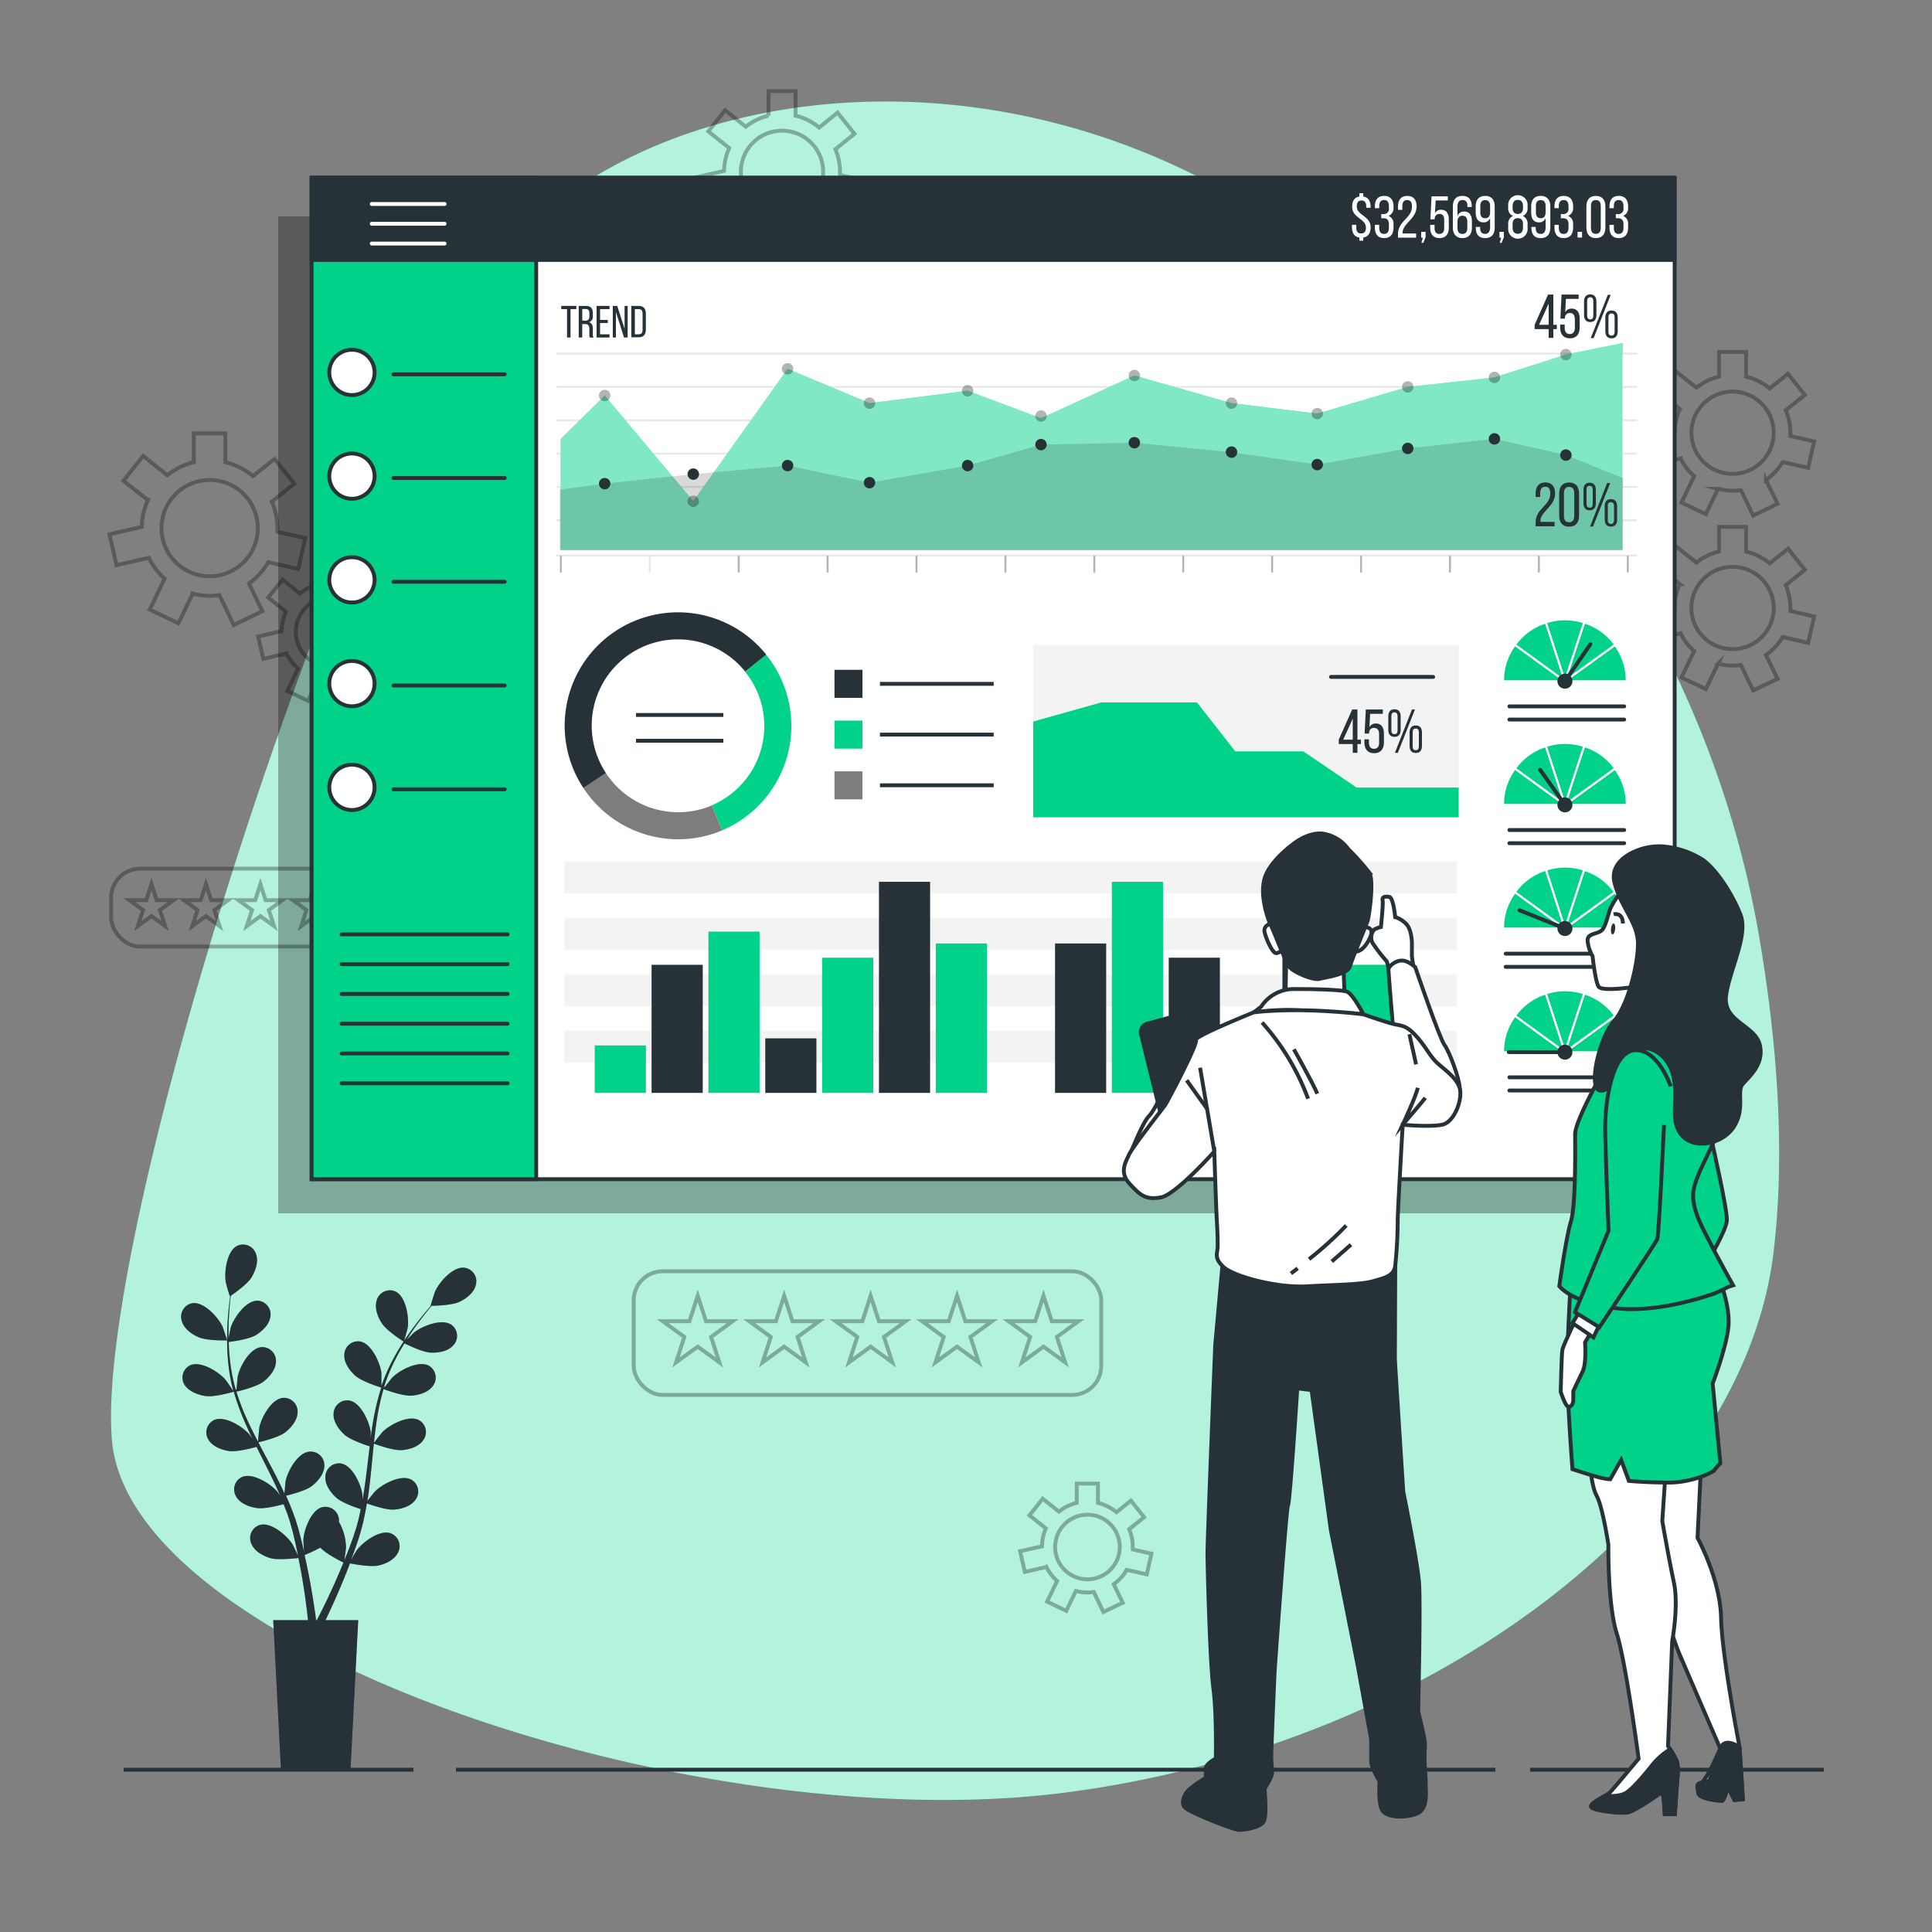 <svg viewBox="0 0 500 500" xmlns="http://www.w3.org/2000/svg"><rect x="0" y="0" width="500" height="500" fill="#808080" stroke="none"/><script xmlns="" id="webrtc-control-b"/><g id="freepik--background-simple--inject-17"><path style="fill:#00d289" d="M455.67,244.81A260.4,260.4,0,0,0,396.24,117c-18.22-21.12-41.91-44.1-70.4-62.25C254,9,165,22,128,68S24,319,29,373s151,103,246,91,176-73,184-140C462.14,297.74,459.74,269.47,455.67,244.81Z"/><path style="fill:#fff;opacity:0.7" d="M455.67,244.81A260.4,260.4,0,0,0,396.24,117c-18.22-21.12-41.91-44.1-70.4-62.25C254,9,165,22,128,68S24,319,29,373s151,103,246,91,176-73,184-140C462.14,297.74,459.74,269.47,455.67,244.81Z"/></g><g id="freepik--Floor--inject-17"><line style="fill:none;stroke:#263238;stroke-miterlimit:10" y2="458" x2="472" y1="458" x1="396"/><line style="fill:none;stroke:#263238;stroke-miterlimit:10" y2="458" x2="387" y1="458" x1="118"/><line style="fill:none;stroke:#263238;stroke-miterlimit:10" y2="458" x2="107" y1="458" x1="32"/></g><g id="freepik--Graphics--inject-17"><g style="opacity:0.3"><path style="fill:none;stroke:#000;stroke-miterlimit:10" d="M461.34,119.57l6.61,1.5,1.55-6.83-6.16-1.41c0-.26,0-.52,0-.79a15,15,0,0,0-1.2-5.88l4.95-3.94-4.37-5.48L458,100.53a14.82,14.82,0,0,0-6.11-3.06V91.09h-7v6.38a15,15,0,0,0-5.87,2.86l-5.33-4.25-4.37,5.48,5.41,4.31a15,15,0,0,0-1.33,5.92l-7.16,1.63,1.56,6.83,7.13-1.62a15,15,0,0,0,3.51,4.61l-3.29,6.82,6.32,3,3.16-6.56a15,15,0,0,0,3.76.5,15.21,15.21,0,0,0,2.15-.17l3.18,6.6,6.31-3.05-3-6.16A15,15,0,0,0,461.34,119.57ZM437.74,112a10.65,10.65,0,1,1,10.64,10.64A10.64,10.64,0,0,1,437.74,112Z"/><path style="fill:none;stroke:#000;stroke-miterlimit:10" d="M461.34,164.86l6.61,1.51,1.55-6.83-6.16-1.41c0-.27,0-.53,0-.8a14.91,14.91,0,0,0-1.2-5.87l4.95-4L462.76,142l-4.76,3.8a15,15,0,0,0-6.11-3.07v-6.37h-7v6.37a14.92,14.92,0,0,0-5.87,2.87l-5.33-4.26-4.37,5.48,5.41,4.32a15,15,0,0,0-1.33,5.91l-7.16,1.64,1.56,6.83,7.13-1.63a15,15,0,0,0,3.51,4.61l-3.29,6.83,6.32,3,3.16-6.56a15,15,0,0,0,3.76.49,15.21,15.21,0,0,0,2.15-.17l3.18,6.6,6.31-3-3-6.16A15,15,0,0,0,461.34,164.86Zm-23.6-7.53A10.65,10.65,0,1,1,448.38,168,10.64,10.64,0,0,1,437.74,157.33Z"/><path style="fill:none;stroke:#000;stroke-miterlimit:10" d="M291.59,406.27l5.19,1.18,1.22-5.36-4.84-1.1c0-.21,0-.42,0-.63a11.82,11.82,0,0,0-.93-4.61l3.88-3.09-3.43-4.3-3.74,3a11.68,11.68,0,0,0-4.79-2.41v-5h-5.5v5a11.71,11.71,0,0,0-4.6,2.25l-4.19-3.34-3.43,4.3,4.24,3.38a11.62,11.62,0,0,0-1,4.65L264,401.45l1.23,5.36,5.59-1.28a11.82,11.82,0,0,0,2.76,3.62L271,414.5l4.95,2.39,2.48-5.15a11.24,11.24,0,0,0,4.64.26l2.49,5.18,5-2.39L288.23,410A11.6,11.6,0,0,0,291.59,406.27Zm-18.52-5.91a8.36,8.36,0,1,1,8.36,8.36A8.35,8.35,0,0,1,273.07,400.36Z"/><path style="fill:none;stroke:#000;stroke-miterlimit:10" d="M215.34,52,222,53.54l1.55-6.83-6.16-1.41c0-.27,0-.53,0-.8a14.91,14.91,0,0,0-1.2-5.87l4.95-4-4.37-5.48L212,33a15,15,0,0,0-6.11-3.07V23.56h-7v6.37A14.92,14.92,0,0,0,193,32.8l-5.33-4.26L183.31,34l5.41,4.32a15,15,0,0,0-1.33,5.91l-7.16,1.64,1.56,6.83,7.13-1.63a15,15,0,0,0,3.51,4.61l-3.29,6.82,6.32,3L198.62,59a15,15,0,0,0,3.76.49,15.21,15.21,0,0,0,2.15-.17l3.18,6.6,6.31-3-3-6.16A15,15,0,0,0,215.34,52Zm-23.6-7.53a10.65,10.65,0,1,1,10.64,10.65A10.64,10.64,0,0,1,191.74,44.5Z"/><path style="fill:none;stroke:#000;stroke-miterlimit:10" d="M96.55,169.93l5.59,1.27,1.32-5.78-5.22-1.2c0-.22,0-.44,0-.67a12.65,12.65,0,0,0-1-5l4.19-3.35-3.7-4.64-4,3.22a12.75,12.75,0,0,0-5.18-2.6v-5.4H82.6v5.4a12.58,12.58,0,0,0-5,2.43L73.12,150l-3.7,4.64L74,158.33a12.66,12.66,0,0,0-1.12,5l-6.07,1.38,1.32,5.79,6-1.38a12.79,12.79,0,0,0,3,3.91l-2.78,5.77,5.35,2.58,2.67-5.56a12.46,12.46,0,0,0,3.19.42,13.68,13.68,0,0,0,1.82-.14l2.69,5.59,5.35-2.58-2.51-5.22A12.89,12.89,0,0,0,96.55,169.93Zm-20-6.38a9,9,0,1,1,9,9A9,9,0,0,1,76.56,163.55Z"/><path style="fill:none;stroke:#000;stroke-miterlimit:10" d="M69.43,145.49l7.74,1.77,1.82-8-7.22-1.65c0-.31,0-.61,0-.93a17.46,17.46,0,0,0-1.4-6.87l5.8-4.63-5.12-6.41-5.58,4.45a17.59,17.59,0,0,0-7.15-3.6v-7.46H50.16v7.46A17.55,17.55,0,0,0,43.3,123l-6.25-5-5.11,6.42,6.33,5a17.43,17.43,0,0,0-1.55,6.93l-8.39,1.91,1.83,8,8.35-1.9a17.49,17.49,0,0,0,4.1,5.39l-3.85,8,7.4,3.56,3.7-7.68a17.29,17.29,0,0,0,4.4.58,17.48,17.48,0,0,0,2.52-.2l3.72,7.73,7.39-3.56L64.42,151A17.47,17.47,0,0,0,69.43,145.49ZM41.8,136.68a12.46,12.46,0,1,1,12.46,12.46A12.46,12.46,0,0,1,41.8,136.68Z"/><polygon style="fill:none;stroke:#000;stroke-miterlimit:10" points="180.57 335.35 182.71 341.93 189.63 341.93 184.03 346 186.17 352.58 180.57 348.51 174.97 352.58 177.11 346 171.51 341.93 178.43 341.93 180.57 335.35"/><polygon style="fill:none;stroke:#000;stroke-miterlimit:10" points="202.94 335.35 205.08 341.93 212 341.93 206.41 346 208.54 352.58 202.94 348.51 197.35 352.58 199.49 346 193.89 341.93 200.81 341.93 202.94 335.35"/><polygon style="fill:none;stroke:#000;stroke-miterlimit:10" points="225.32 335.35 227.46 341.93 234.38 341.93 228.78 346 230.92 352.58 225.32 348.51 219.72 352.58 221.86 346 216.26 341.93 223.18 341.93 225.32 335.35"/><polygon style="fill:none;stroke:#000;stroke-miterlimit:10" points="247.69 335.35 249.83 341.93 256.75 341.93 251.15 346 253.29 352.58 247.69 348.51 242.09 352.58 244.23 346 238.63 341.93 245.55 341.93 247.69 335.35"/><polygon style="fill:none;stroke:#000;stroke-miterlimit:10" points="270.06 335.35 272.2 341.93 279.12 341.93 273.52 346 275.66 352.58 270.06 348.51 264.46 352.58 266.6 346 261 341.93 267.92 341.93 270.06 335.35"/><rect style="fill:none;stroke:#000;stroke-miterlimit:10" rx="7.5" height="32" width="121" y="329" x="164"/><polygon style="fill:none;stroke:#000;stroke-miterlimit:10" points="39.2 228.81 40.55 232.96 44.91 232.96 41.38 235.52 42.73 239.67 39.2 237.1 35.67 239.67 37.02 235.52 33.49 232.96 37.86 232.96 39.2 228.81"/><polygon style="fill:none;stroke:#000;stroke-miterlimit:10" points="53.3 228.81 54.65 232.96 59.01 232.96 55.48 235.52 56.83 239.67 53.3 237.1 49.77 239.67 51.12 235.52 47.59 232.96 51.95 232.96 53.3 228.81"/><polygon style="fill:none;stroke:#000;stroke-miterlimit:10" points="67.39 228.81 68.74 232.96 73.1 232.96 69.58 235.52 70.92 239.67 67.39 237.1 63.87 239.67 65.22 235.52 61.69 232.96 66.05 232.96 67.39 228.81"/><polygon style="fill:none;stroke:#000;stroke-miterlimit:10" points="81.49 228.81 82.84 232.96 87.2 232.96 83.67 235.52 85.02 239.67 81.49 237.1 77.96 239.67 79.31 235.52 75.78 232.96 80.14 232.96 81.49 228.81"/><polygon style="fill:none;stroke:#000;stroke-miterlimit:10" points="95.59 228.81 96.94 232.96 101.3 232.96 97.77 235.52 99.11 239.67 95.59 237.1 92.06 239.67 93.41 235.52 89.88 232.96 94.24 232.96 95.59 228.81"/><rect style="fill:none;stroke:#000;stroke-miterlimit:10" rx="7.5" height="20.16" width="76.24" y="224.81" x="28.76"/></g></g><g id="freepik--Plants--inject-17"><path style="fill:#263238" d="M104.53,347.24s1-3.49,1-3.72c.37-2.65-.48-8-3.17-9.28a3.54,3.54,0,0,0-4.82,2.13c-.72,2,.19,4.42,1.28,6.1C100.08,344.44,104.53,347.24,104.53,347.24Z"/><path style="fill:#263238" d="M51.4,346.08c2.14.94,7.4.82,7.4.82s-1.13-3.44-1.23-3.64c-1.15-2.41-4.79-6.4-7.76-6A3.54,3.54,0,0,0,47,341.7C47.46,343.76,49.57,345.28,51.4,346.08Z"/><path style="fill:#263238" d="M53.21,361.3c2.23.33,6.92-1,7.29-1.14A63,63,0,0,0,63.34,368c.65,1.5,1.34,3,2.06,4.46-.43-.63-.81-1.18-.88-1.26-1.75-2-6.31-4.89-9.07-3.72a3.55,3.55,0,0,0-1.57,5c1,1.85,3.46,2.76,5.43,3.05s6-.78,7.09-1.08c.28.56.55,1.13.83,1.69,1.36,2.7,2.73,5.39,4,8.08.44.94.85,1.89,1.25,2.83-.38-.55-.7-1-.76-1.08-1.75-2-6.32-4.9-9.07-3.73a3.53,3.53,0,0,0-1.57,5c1,1.85,3.45,2.77,5.43,3.05s5.63-.68,6.89-1c.39,1,.78,2,1.11,2.93.21.67.46,1.29.64,2s.37,1.34.55,2c.31,1.27.63,2.59.9,3.85.19.87.36,1.7.53,2.54-.43-.94-1.31-2.78-1.4-2.92-1.43-2.26-5.5-5.8-8.4-5.06A3.55,3.55,0,0,0,65,399.39c.73,2,3,3.25,4.91,3.84,2.1.64,6.75,0,7.33,0,.28,1.39.54,2.74.76,4,.79,4.45,1.27,8.18,1.57,10.79.05.46.1.88.14,1.27h-9l2,38.71h18l2-38.71H84.24l.19-.39c1.15-2.39,2.74-5.84,4.47-10.06.55-1.33,1.11-2.76,1.67-4.24.56.11,5.16,1,7.31.57,2-.44,4.31-1.55,5.18-3.47a3.55,3.55,0,0,0-2-4.9c-2.83-.95-7.16,2.27-8.75,4.42-.09.13-1,1.62-1.48,2.57.22-.61.45-1.19.67-1.82.45-1.23.87-2.47,1.32-3.81.2-.66.4-1.32.59-2s.36-1.38.54-2.08c.38-1.62.7-3.28,1-5,1.08.4,5,1.74,7,1.6s4.49-.87,5.64-2.64a3.55,3.55,0,0,0-1.19-5.14c-2.66-1.37-7.43,1.16-9.32,3.05-.12.11-1.33,1.62-2,2.46.16-1,.33-2,.45-3.05.37-3,.65-6,.94-9,.09-.92.19-1.84.29-2.75.38.14,4.94,1.84,7.18,1.68,2-.14,4.49-.87,5.64-2.64a3.54,3.54,0,0,0-1.19-5.14c-2.66-1.37-7.43,1.16-9.32,3-.14.15-1.88,2.32-2.29,2.89.21-2,.44-4,.75-6a61,61,0,0,1,1.73-7.9c.18.06,4.92,1.85,7.22,1.69,2-.14,4.49-.87,5.64-2.64a3.54,3.54,0,0,0-1.19-5.13c-2.66-1.38-7.43,1.15-9.32,3-.13.12-1.45,1.77-2.06,2.57l-.15-.08a46.59,46.59,0,0,1,3.13-7.5c.69-1.33,1.41-2.57,2.14-3.75.85.42,4.76,2.32,6.84,2.4s4.56-.37,5.9-2a3.54,3.54,0,0,0-.62-5.23c-2.5-1.66-7.51.33-9.6,2-.12.09-1.17,1.14-1.93,1.91.34-.53.68-1.08,1-1.58,1.25-1.89,2.51-3.54,3.64-5,.65-.82,1.25-1.55,1.83-2.22,1,0,5.28-.15,7.13-1s3.88-2.43,4.31-4.5a3.54,3.54,0,0,0-3-4.36c-3-.32-6.51,3.76-7.6,6.2-.09.21-1.18,3.68-1.13,3.68h.07c-.57.64-1.16,1.33-1.8,2.1-1.16,1.43-2.46,3.06-3.76,4.92a61.29,61.29,0,0,0-3.9,6.22,46.25,46.25,0,0,0-3.34,7.5l0,.1c0-.88,0-3.33,0-3.52-.35-2.65-2.57-7.57-5.51-8.11a3.55,3.55,0,0,0-4.09,3.33c-.17,2.11,1.36,4.21,2.85,5.54,1.68,1.5,6.34,2.95,6.71,3.07a63.48,63.48,0,0,0-2,8.13c-.29,1.6-.53,3.22-.74,4.85,0-.76,0-1.44,0-1.53-.35-2.65-2.57-7.57-5.51-8.11a3.54,3.54,0,0,0-4.09,3.33c-.17,2.1,1.36,4.21,2.85,5.54s5.46,2.67,6.51,3c-.08.63-.17,1.25-.24,1.88-.36,3-.7,6-1.13,8.93-.15,1-.34,2.05-.52,3.06,0-.67,0-1.24,0-1.33-.34-2.65-2.56-7.57-5.51-8.11a3.54,3.54,0,0,0-4.08,3.33c-.17,2.11,1.35,4.21,2.84,5.54s5.08,2.54,6.32,2.94c-.22,1-.43,2.07-.69,3.06-.19.67-.33,1.33-.56,2s-.43,1.31-.64,2c-.45,1.24-.9,2.52-1.37,3.71-.32.83-.64,1.62-1,2.42.16-1,.44-3.05.44-3.22a13.82,13.82,0,0,0-1.84-6.69,5.11,5.11,0,0,0,0-.78,3.54,3.54,0,0,0-4.33-3c-2.9.77-4.73,5.84-4.87,8.51,0,.16.1,1.88.18,3-.15-.63-.28-1.24-.44-1.89-.3-1.28-.64-2.54-1-3.91q-.3-1-.6-2c-.19-.66-.47-1.34-.7-2-.57-1.57-1.23-3.12-1.92-4.68,1.12-.26,5.08-1.27,6.67-2.5s3.26-3.2,3.25-5.31A3.55,3.55,0,0,0,80,375.69c-3,.33-5.56,5.07-6.1,7.68,0,.17-.21,2.09-.28,3.15-.43-.94-.85-1.87-1.31-2.79-1.33-2.68-2.76-5.35-4.17-8-.43-.82-.86-1.64-1.28-2.46.4-.09,5.13-1.19,6.91-2.55,1.59-1.22,3.27-3.21,3.25-5.32a3.54,3.54,0,0,0-3.82-3.63c-3,.33-5.56,5.07-6.1,7.68,0,.2-.29,3-.32,3.67-.94-1.8-1.86-3.61-2.69-5.43a61.93,61.93,0,0,1-2.92-7.54c.19,0,5.13-1.17,7-2.57,1.58-1.21,3.26-3.2,3.25-5.31a3.55,3.55,0,0,0-3.83-3.63c-3,.33-5.56,5.07-6.09,7.68,0,.17-.23,2.28-.3,3.29H61a45.39,45.39,0,0,1-1.52-8c-.17-1.48-.25-2.91-.29-4.31.94-.11,5.25-.69,7-1.76s3.59-2.83,3.81-4.93a3.55,3.55,0,0,0-3.4-4c-3,0-6.08,4.43-6.91,7,0,.14-.34,1.59-.55,2.66,0-.63,0-1.28,0-1.88,0-2.27.14-4.34.28-6.17.09-1.05.19-2,.3-2.87.86-.59,4.33-3,5.39-4.78s1.89-4.17,1.11-6.13a3.53,3.53,0,0,0-4.87-2c-2.66,1.37-3.36,6.72-2.92,9.36,0,.23,1,3.72,1.09,3.69l.05,0c-.12.85-.23,1.75-.34,2.75-.18,1.83-.37,3.91-.42,6.18a63.63,63.63,0,0,0,.17,7.34,46.46,46.46,0,0,0,1.36,8.1l0,.09c-.47-.74-1.86-2.76-2-2.91-1.75-2-6.31-4.9-9.07-3.73a3.55,3.55,0,0,0-1.57,5C48.8,360.1,51.24,361,53.21,361.3Zm29.68,39.22c1.53,1.66,5.45,3.6,6,3.85-.53,1.32-1.06,2.59-1.59,3.78-1.79,4.14-3.45,7.52-4.64,9.86L82,419.29h-.2c-.06-.46-.13-1-.2-1.52-.37-2.64-.94-6.39-1.83-10.86-.27-1.42-.6-2.92-.95-4.46A37.67,37.67,0,0,0,82.89,400.52Z"/><path style="fill:#263238;opacity:0.3" d="M51.4,346.08c2.14.94,7.4.82,7.4.82s-1.13-3.44-1.23-3.64c-1.15-2.41-4.79-6.4-7.76-6A3.54,3.54,0,0,0,47,341.7C47.46,343.76,49.57,345.28,51.4,346.08Z"/><path style="fill:#263238;opacity:0.3" d="M104.53,347.24s1-3.49,1-3.72c.37-2.65-.48-8-3.17-9.28a3.54,3.54,0,0,0-4.82,2.13c-.72,2,.19,4.42,1.28,6.1C100.08,344.44,104.53,347.24,104.53,347.24Z"/><path style="fill:#263238;opacity:0.3" d="M53.21,361.3c2.23.33,6.92-1,7.29-1.14A63,63,0,0,0,63.34,368c.65,1.5,1.34,3,2.06,4.46-.43-.63-.81-1.18-.88-1.26-1.75-2-6.31-4.89-9.07-3.72a3.55,3.55,0,0,0-1.57,5c1,1.85,3.46,2.76,5.43,3.05s6-.78,7.09-1.08c.28.56.55,1.13.83,1.69,1.36,2.7,2.73,5.39,4,8.08.44.94.85,1.89,1.25,2.83-.38-.55-.7-1-.76-1.08-1.75-2-6.32-4.9-9.07-3.73a3.53,3.53,0,0,0-1.57,5c1,1.85,3.45,2.77,5.43,3.05s5.63-.68,6.89-1c.39,1,.78,2,1.11,2.93.21.67.46,1.29.64,2s.37,1.34.55,2c.31,1.27.63,2.59.9,3.85.19.87.36,1.7.53,2.54-.43-.94-1.31-2.78-1.4-2.92-1.43-2.26-5.5-5.8-8.4-5.06A3.55,3.55,0,0,0,65,399.39c.73,2,3,3.25,4.91,3.84,2.1.64,6.75,0,7.33,0,.28,1.39.54,2.74.76,4,.79,4.45,1.27,8.18,1.57,10.79.05.46.1.88.14,1.27h-9l2,38.71h18l2-38.71H84.24l.19-.39c1.15-2.39,2.74-5.84,4.47-10.06.55-1.33,1.11-2.76,1.67-4.24.56.11,5.16,1,7.31.57,2-.44,4.31-1.55,5.18-3.47a3.55,3.55,0,0,0-2-4.9c-2.83-.95-7.16,2.27-8.75,4.42-.09.13-1,1.62-1.48,2.57.22-.61.45-1.19.67-1.82.45-1.23.87-2.47,1.32-3.81.2-.66.4-1.32.59-2s.36-1.38.54-2.08c.38-1.62.7-3.28,1-5,1.08.4,5,1.74,7,1.6s4.49-.87,5.64-2.64a3.55,3.55,0,0,0-1.19-5.14c-2.66-1.37-7.43,1.16-9.32,3.05-.12.11-1.33,1.62-2,2.46.16-1,.33-2,.45-3.05.37-3,.65-6,.94-9,.09-.92.19-1.84.29-2.75.38.14,4.94,1.84,7.18,1.68,2-.14,4.49-.87,5.64-2.64a3.54,3.54,0,0,0-1.19-5.14c-2.66-1.37-7.43,1.16-9.32,3-.14.15-1.88,2.32-2.29,2.89.21-2,.44-4,.75-6a61,61,0,0,1,1.73-7.9c.18.06,4.92,1.85,7.22,1.69,2-.14,4.49-.87,5.64-2.64a3.54,3.54,0,0,0-1.19-5.13c-2.66-1.38-7.43,1.15-9.32,3-.13.12-1.45,1.77-2.06,2.57l-.15-.08a46.59,46.59,0,0,1,3.13-7.5c.69-1.33,1.41-2.57,2.14-3.75.85.42,4.76,2.32,6.84,2.4s4.56-.37,5.9-2a3.54,3.54,0,0,0-.62-5.23c-2.5-1.66-7.51.33-9.6,2-.12.09-1.17,1.14-1.93,1.91.34-.53.68-1.08,1-1.58,1.25-1.89,2.51-3.54,3.64-5,.65-.82,1.25-1.55,1.83-2.22,1,0,5.28-.15,7.13-1s3.88-2.43,4.31-4.5a3.54,3.54,0,0,0-3-4.36c-3-.32-6.51,3.76-7.6,6.2-.09.21-1.18,3.68-1.13,3.68h.07c-.57.64-1.16,1.33-1.8,2.1-1.16,1.43-2.46,3.06-3.76,4.92a61.29,61.29,0,0,0-3.9,6.22,46.25,46.25,0,0,0-3.34,7.5l0,.1c0-.88,0-3.33,0-3.52-.35-2.65-2.57-7.57-5.51-8.11a3.55,3.55,0,0,0-4.09,3.33c-.17,2.11,1.36,4.21,2.85,5.54,1.68,1.5,6.34,2.95,6.71,3.07a63.48,63.48,0,0,0-2,8.13c-.29,1.6-.53,3.22-.74,4.85,0-.76,0-1.44,0-1.53-.35-2.65-2.57-7.57-5.51-8.11a3.54,3.54,0,0,0-4.09,3.33c-.17,2.1,1.36,4.21,2.85,5.54s5.46,2.67,6.51,3c-.08.63-.17,1.25-.24,1.88-.36,3-.7,6-1.13,8.93-.15,1-.34,2.05-.52,3.06,0-.67,0-1.24,0-1.33-.34-2.65-2.56-7.57-5.51-8.11a3.54,3.54,0,0,0-4.08,3.33c-.17,2.11,1.35,4.21,2.84,5.54s5.08,2.54,6.32,2.94c-.22,1-.43,2.07-.69,3.06-.19.67-.33,1.33-.56,2s-.43,1.31-.64,2c-.45,1.24-.9,2.52-1.37,3.71-.32.83-.64,1.62-1,2.42.16-1,.44-3.05.44-3.22a13.82,13.82,0,0,0-1.84-6.69,5.11,5.11,0,0,0,0-.78,3.54,3.54,0,0,0-4.33-3c-2.9.77-4.73,5.84-4.87,8.51,0,.16.1,1.88.18,3-.15-.63-.28-1.24-.44-1.89-.3-1.28-.64-2.54-1-3.91q-.3-1-.6-2c-.19-.66-.47-1.34-.7-2-.57-1.57-1.23-3.12-1.92-4.68,1.12-.26,5.08-1.27,6.67-2.5s3.26-3.2,3.25-5.31A3.55,3.55,0,0,0,80,375.69c-3,.33-5.56,5.07-6.1,7.68,0,.17-.21,2.09-.28,3.15-.43-.94-.85-1.87-1.31-2.79-1.33-2.68-2.76-5.35-4.17-8-.43-.82-.86-1.64-1.28-2.46.4-.09,5.13-1.19,6.91-2.55,1.59-1.22,3.27-3.21,3.25-5.32a3.54,3.54,0,0,0-3.82-3.63c-3,.33-5.56,5.07-6.1,7.68,0,.2-.29,3-.32,3.67-.94-1.8-1.86-3.61-2.69-5.43a61.93,61.93,0,0,1-2.92-7.54c.19,0,5.13-1.17,7-2.57,1.58-1.21,3.26-3.2,3.25-5.31a3.55,3.55,0,0,0-3.83-3.63c-3,.33-5.56,5.07-6.09,7.68,0,.17-.23,2.28-.3,3.29H61a45.39,45.39,0,0,1-1.52-8c-.17-1.48-.25-2.91-.29-4.31.94-.11,5.25-.69,7-1.76s3.59-2.83,3.81-4.93a3.55,3.55,0,0,0-3.4-4c-3,0-6.08,4.43-6.91,7,0,.14-.34,1.59-.55,2.66,0-.63,0-1.28,0-1.88,0-2.27.14-4.34.28-6.17.09-1.05.19-2,.3-2.87.86-.59,4.33-3,5.39-4.78s1.89-4.17,1.11-6.13a3.53,3.53,0,0,0-4.87-2c-2.66,1.37-3.36,6.72-2.92,9.36,0,.23,1,3.72,1.09,3.69l.05,0c-.12.85-.23,1.75-.34,2.75-.18,1.83-.37,3.91-.42,6.18a63.63,63.63,0,0,0,.17,7.34,46.46,46.46,0,0,0,1.36,8.1l0,.09c-.47-.74-1.86-2.76-2-2.91-1.75-2-6.31-4.9-9.07-3.73a3.55,3.55,0,0,0-1.57,5C48.8,360.1,51.24,361,53.21,361.3Zm29.68,39.22c1.53,1.66,5.45,3.6,6,3.85-.53,1.32-1.06,2.59-1.59,3.78-1.79,4.14-3.45,7.52-4.64,9.86L82,419.29h-.2c-.06-.46-.13-1-.2-1.52-.37-2.64-.94-6.39-1.83-10.86-.27-1.42-.6-2.92-.95-4.46A37.67,37.67,0,0,0,82.89,400.52Z"/></g><g id="freepik--Page--inject-17"><rect style="opacity:0.3" height="258" width="349" y="56" x="72"/><rect style="fill:#fff;stroke:#263238;stroke-miterlimit:10" height="259.17" width="352.75" y="46" x="80.65"/><rect style="fill:#00d289;stroke:#263238;stroke-miterlimit:10" height="259.17" width="58.12" y="46" x="80.65"/><rect style="fill:#263238;stroke:#263238;stroke-linecap:round;stroke-linejoin:round" height="21.28" width="352.75" y="46" x="80.65"/><path style="fill:#fff;stroke:#263238;stroke-linecap:round;stroke-linejoin:round" d="M96.94,96.38a5.86,5.86,0,1,0-5.86,5.86A5.86,5.86,0,0,0,96.94,96.38Z"/><line style="fill:none;stroke:#263238;stroke-linecap:round;stroke-linejoin:round" y2="96.87" x2="130.62" y1="96.87" x1="101.82"/><path style="fill:#fff;stroke:#263238;stroke-linecap:round;stroke-linejoin:round" d="M96.94,123.23a5.86,5.86,0,1,0-5.86,5.85A5.86,5.86,0,0,0,96.94,123.23Z"/><line style="fill:none;stroke:#263238;stroke-linecap:round;stroke-linejoin:round" y2="123.71" x2="130.62" y1="123.71" x1="101.82"/><path style="fill:#fff;stroke:#263238;stroke-linecap:round;stroke-linejoin:round" d="M96.94,150.07a5.86,5.86,0,1,0-5.86,5.86A5.86,5.86,0,0,0,96.94,150.07Z"/><line style="fill:none;stroke:#263238;stroke-linecap:round;stroke-linejoin:round" y2="150.56" x2="130.62" y1="150.56" x1="101.82"/><path style="fill:#fff;stroke:#263238;stroke-linecap:round;stroke-linejoin:round" d="M96.94,176.92a5.86,5.86,0,1,0-5.86,5.86A5.87,5.87,0,0,0,96.94,176.92Z"/><line style="fill:none;stroke:#263238;stroke-linecap:round;stroke-linejoin:round" y2="177.41" x2="130.62" y1="177.41" x1="101.82"/><path style="fill:#fff;stroke:#263238;stroke-linecap:round;stroke-linejoin:round" d="M96.94,203.77a5.86,5.86,0,1,0-5.86,5.86A5.86,5.86,0,0,0,96.94,203.77Z"/><line style="fill:none;stroke:#263238;stroke-linecap:round;stroke-linejoin:round" y2="204.26" x2="130.62" y1="204.26" x1="101.82"/><g style="opacity:0.05"><rect height="8.28" width="230.91" y="222.92" x="146.07"/><rect height="8.28" width="230.91" y="237.53" x="146.07"/><rect height="8.28" width="230.91" y="252.15" x="146.07"/><rect height="8.28" width="230.91" y="266.76" x="146.07"/></g><rect style="fill:#00d289" height="38.67" width="13.24" y="244.17" x="242.18"/><rect style="fill:#263238" height="54.63" width="13.24" y="228.21" x="227.47"/><rect style="fill:#00d289" height="34.99" width="13.24" y="247.85" x="212.76"/><rect style="fill:#263238" height="14.12" width="13.24" y="268.72" x="198.05"/><rect style="fill:#00d289" height="41.74" width="13.24" y="241.1" x="183.34"/><rect style="fill:#263238" height="33.15" width="13.24" y="249.69" x="168.63"/><rect style="fill:#00d289" height="12.28" width="13.24" y="270.56" x="153.92"/><rect style="fill:#263238" height="38.67" width="13.24" y="244.17" x="273.04"/><rect style="fill:#00d289" height="54.63" width="13.24" y="228.21" x="287.75"/><rect style="fill:#263238" height="34.99" width="13.24" y="247.85" x="302.47"/><rect style="fill:#00d289" height="14.12" width="13.24" y="268.72" x="317.18"/><rect style="fill:#263238" height="41.74" width="13.24" y="241.1" x="331.89"/><rect style="fill:#00d289" height="33.15" width="13.24" y="249.69" x="346.6"/><rect style="fill:#263238" height="12.28" width="13.24" y="270.56" x="361.31"/><line style="fill:none;stroke:#263238;stroke-linecap:round;stroke-linejoin:round" y2="241.81" x2="131.36" y1="241.81" x1="88.41"/><line style="fill:none;stroke:#263238;stroke-linecap:round;stroke-linejoin:round" y2="249.52" x2="131.36" y1="249.52" x1="88.41"/><line style="fill:none;stroke:#263238;stroke-linecap:round;stroke-linejoin:round" y2="257.23" x2="131.36" y1="257.23" x1="88.41"/><line style="fill:none;stroke:#263238;stroke-linecap:round;stroke-linejoin:round" y2="264.94" x2="131.36" y1="264.94" x1="88.41"/><line style="fill:none;stroke:#263238;stroke-linecap:round;stroke-linejoin:round" y2="272.64" x2="131.36" y1="272.64" x1="88.41"/><line style="fill:none;stroke:#263238;stroke-linecap:round;stroke-linejoin:round" y2="280.35" x2="131.36" y1="280.35" x1="88.41"/><line style="fill:none;stroke:#fff;stroke-linecap:round;stroke-linejoin:round" y2="52.79" x2="115.06" y1="52.79" x1="96.21"/><line style="fill:none;stroke:#fff;stroke-linecap:round;stroke-linejoin:round" y2="57.91" x2="115.06" y1="57.91" x1="96.21"/><line style="fill:none;stroke:#fff;stroke-linecap:round;stroke-linejoin:round" y2="63.03" x2="115.06" y1="63.03" x1="96.21"/><rect style="opacity:0.05" height="44.59" width="110.13" y="166.92" x="267.38"/><polygon style="fill:#00d289" points="377.5 203.81 377.5 211.52 267.38 211.52 267.38 186.74 284.99 181.79 309.77 181.79 319.69 194.45 337.3 194.45 351.07 203.81 377.5 203.81"/><line style="fill:none;stroke:#263238;stroke-linecap:round;stroke-linejoin:round" y2="175.18" x2="370.9" y1="175.18" x1="344.46"/><path style="fill:#263238" d="M351.3,192.56v2.26h-1.21v-2.26h-3.62v-1.14l3.47-7.81h1.36v7.81h.9v1.14Zm-3.68-1.14h2.47V186Z"/><path style="fill:#263238" d="M354.41,188.17a1.81,1.81,0,0,1,1.66-.93c1.45,0,2.09,1.06,2.09,2.66v2.2c0,1.71-.82,2.83-2.53,2.83s-2.52-1.12-2.52-2.83v-.76h1.17v.84c0,1,.42,1.61,1.31,1.61s1.32-.6,1.32-1.61V190c0-1-.42-1.62-1.32-1.62a1.21,1.21,0,0,0-1.26,1.2v.26h-1.17l.31-6.23h4.41v1.12h-3.29Z"/><path style="fill:#263238" d="M362.49,185.36v3.53c0,1.09-.51,1.81-1.6,1.81s-1.6-.72-1.6-1.81v-3.53c0-1.08.51-1.81,1.6-1.81S362.49,184.28,362.49,185.36Zm-2.4-.05V189c0,.61.23,1,.8,1s.8-.4.8-1v-3.65c0-.61-.24-1-.8-1S360.09,184.7,360.09,185.31Zm6.1-1.7-4.42,11.21H361l4.42-11.21Zm1.81,5.92v3.53c0,1.09-.49,1.81-1.6,1.81s-1.6-.72-1.6-1.81v-3.53c0-1.07.51-1.79,1.6-1.79S368,188.46,368,189.53Zm-2.4,0v3.63c0,.61.24,1,.8,1s.8-.42.8-1v-3.63c0-.61-.24-1-.8-1S365.6,188.88,365.6,189.49Z"/><path style="fill:#263238" d="M146.75,87.35V80h-1.5v-.83h3.91V80h-1.51v7.35Z"/><path style="fill:#263238" d="M151.6,79.17c1.29,0,1.83.66,1.83,1.87v.67a1.52,1.52,0,0,1-1,1.68c.75.22,1,.83,1,1.71v1.27a2.07,2.07,0,0,0,.16,1h-.92a2.06,2.06,0,0,1-.15-1V85.07c0-.92-.43-1.21-1.19-1.21h-.65v3.49h-.91V79.17ZM151.37,83c.73,0,1.16-.23,1.16-1.12v-.79c0-.73-.27-1.12-.95-1.12h-.89v3Z"/><path style="fill:#263238" d="M157.3,82.8v.81h-2v2.91h2.45v.83h-3.36V79.17h3.36V80H155.3v2.8Z"/><path style="fill:#263238" d="M159.4,87.35h-.81V79.17h1.15l1.9,5.92V79.17h.8v8.18h-.95l-2.09-6.61Z"/><path style="fill:#263238" d="M165.3,79.17c1.27,0,1.85.77,1.85,2v4.12c0,1.25-.58,2-1.85,2h-1.92V79.17Zm0,7.35c.66,0,1-.41,1-1.15V81.16c0-.75-.31-1.16-1-1.16h-1v6.52Z"/><g style="opacity:0.3"><line style="fill:none;stroke:#000;stroke-linecap:round;stroke-linejoin:round;stroke-width:0.5px" y2="144.02" x2="145.15" y1="147.97" x1="145.15"/><line style="fill:none;stroke:#000;stroke-linecap:round;stroke-linejoin:round;stroke-width:0.5px;opacity:0.3" y2="134.65" x2="423.49" y1="134.65" x1="144.17"/><line style="fill:none;stroke:#000;stroke-linecap:round;stroke-linejoin:round;stroke-width:0.5px;opacity:0.3" y2="143.77" x2="423.49" y1="143.77" x1="144.17"/><line style="fill:none;stroke:#000;stroke-linecap:round;stroke-linejoin:round;stroke-width:0.5px;opacity:0.3" y2="126.02" x2="423.49" y1="126.02" x1="144.17"/><line style="fill:none;stroke:#000;stroke-linecap:round;stroke-linejoin:round;stroke-width:0.5px;opacity:0.3" y2="117.4" x2="423.49" y1="117.4" x1="144.17"/><line style="fill:none;stroke:#000;stroke-linecap:round;stroke-linejoin:round;stroke-width:0.5px;opacity:0.3" y2="108.77" x2="423.49" y1="108.77" x1="144.17"/><line style="fill:none;stroke:#000;stroke-linecap:round;stroke-linejoin:round;stroke-width:0.5px;opacity:0.3" y2="100.14" x2="423.49" y1="100.14" x1="144.17"/><line style="fill:none;stroke:#000;stroke-linecap:round;stroke-linejoin:round;stroke-width:0.5px;opacity:0.3" y2="91.51" x2="423.49" y1="91.51" x1="144.17"/><line style="fill:none;stroke:#000;stroke-linecap:round;stroke-linejoin:round;stroke-width:0.5px;opacity:0.3" y2="144.02" x2="168.16" y1="147.97" x1="168.16"/><line style="fill:none;stroke:#000;stroke-linecap:round;stroke-linejoin:round;stroke-width:0.5px" y2="144.02" x2="191.17" y1="147.97" x1="191.17"/><line style="fill:none;stroke:#000;stroke-linecap:round;stroke-linejoin:round;stroke-width:0.5px" y2="144.02" x2="214.18" y1="147.97" x1="214.18"/><line style="fill:none;stroke:#000;stroke-linecap:round;stroke-linejoin:round;stroke-width:0.5px" y2="144.02" x2="237.19" y1="147.97" x1="237.19"/><line style="fill:none;stroke:#000;stroke-linecap:round;stroke-linejoin:round;stroke-width:0.5px" y2="144.02" x2="260.2" y1="147.97" x1="260.2"/><line style="fill:none;stroke:#000;stroke-linecap:round;stroke-linejoin:round;stroke-width:0.5px" y2="144.02" x2="283.21" y1="147.97" x1="283.21"/><line style="fill:none;stroke:#000;stroke-linecap:round;stroke-linejoin:round;stroke-width:0.5px" y2="144.02" x2="306.22" y1="147.97" x1="306.22"/><line style="fill:none;stroke:#000;stroke-linecap:round;stroke-linejoin:round;stroke-width:0.5px" y2="144.02" x2="329.23" y1="147.97" x1="329.23"/><line style="fill:none;stroke:#000;stroke-linecap:round;stroke-linejoin:round;stroke-width:0.5px" y2="144.02" x2="352.24" y1="147.97" x1="352.24"/><line style="fill:none;stroke:#000;stroke-linecap:round;stroke-linejoin:round;stroke-width:0.5px" y2="144.02" x2="375.25" y1="147.97" x1="375.25"/><line style="fill:none;stroke:#000;stroke-linecap:round;stroke-linejoin:round;stroke-width:0.5px" y2="144.02" x2="398.26" y1="147.97" x1="398.26"/><line style="fill:none;stroke:#000;stroke-linecap:round;stroke-linejoin:round;stroke-width:0.5px" y2="144.02" x2="421.27" y1="147.97" x1="421.27"/></g><polygon style="fill:#00d289" points="419.86 142.34 419.86 93.17 419.98 88.76 405.25 91.76 386.76 97.67 364.32 100.14 340.9 107.04 318.71 104.33 293.57 97.18 269.41 108.24 250.42 101.12 225.03 104.33 203.83 95.45 179.42 129.72 156.5 102.36 145.1 113.63 145.1 142.34 419.86 142.34"/><polygon style="fill:#fff;opacity:0.5" points="419.86 142.34 419.86 93.17 419.98 88.76 405.25 91.76 386.76 97.67 364.32 100.14 340.9 107.04 318.71 104.33 293.57 97.18 269.41 108.24 250.42 101.12 225.03 104.33 203.83 95.45 179.42 129.72 156.5 102.36 145.1 113.63 145.1 142.34 419.86 142.34"/><polygon style="opacity:0.15" points="420.05 142.34 420.05 125.81 420.11 123.78 405.25 117.77 386.76 113.58 364.32 116.05 340.9 120.24 318.71 117.03 293.57 114.57 269.41 115.06 250.42 120.49 225.03 124.92 203.83 120.49 179.42 122.7 156.5 125.17 145.4 126.65 144.88 126.65 144.88 142.34 420.05 142.34"/><circle style="fill:#263238" r="1.48" cy="125.17" cx="156.49"/><path style="fill:#263238" d="M180.9,122.7a1.48,1.48,0,1,0-1.48,1.48A1.47,1.47,0,0,0,180.9,122.7Z"/><circle style="fill:#263238" r="1.48" cy="120.49" cx="203.83"/><circle style="fill:#263238" r="1.48" cy="124.92" cx="225.03"/><circle style="fill:#263238" r="1.48" cy="120.49" cx="250.42"/><circle style="fill:#263238" r="1.48" cy="115.06" cx="269.41"/><circle style="fill:#263238" r="1.48" cy="114.57" cx="293.57"/><path style="fill:#263238" d="M320.19,117a1.48,1.48,0,1,0-1.48,1.48A1.47,1.47,0,0,0,320.19,117Z"/><circle style="fill:#263238" r="1.48" cy="120.24" cx="340.9"/><circle style="fill:#263238" r="1.48" cy="116.05" cx="364.32"/><circle style="fill:#263238" r="1.48" cy="113.58" cx="386.76"/><path style="fill:#263238" d="M406.73,117.77a1.48,1.48,0,1,0-1.48,1.48A1.47,1.47,0,0,0,406.73,117.77Z"/><g style="opacity:0.3"><circle r="1.48" cy="102.36" cx="156.49"/><circle r="1.48" cy="129.72" cx="179.42"/><path d="M205.31,95.45a1.48,1.48,0,1,0-1.48,1.48A1.48,1.48,0,0,0,205.31,95.45Z"/><circle r="1.48" cy="104.33" cx="225.03"/><path d="M251.9,101.12a1.48,1.48,0,1,0-1.48,1.48A1.47,1.47,0,0,0,251.9,101.12Z"/><circle r="1.48" cy="107.66" cx="269.41"/><circle r="1.48" cy="97.18" cx="293.57"/><circle r="1.48" cy="104.33" cx="318.71"/><circle r="1.48" cy="107.04" cx="340.9"/><circle r="1.48" cy="100.14" cx="364.32"/><circle r="1.48" cy="97.67" cx="386.76"/><circle r="1.48" cy="91.76" cx="405.25"/></g><path style="fill:#263238" d="M402,85.18v2.26h-1.21V85.18h-3.62V84.05l3.47-7.82H402v7.82h.9v1.13Zm-3.68-1.13h2.47V78.57Z"/><path style="fill:#263238" d="M405.07,80.8a1.79,1.79,0,0,1,1.66-.93c1.45,0,2.09,1,2.09,2.66v2.19c0,1.71-.82,2.83-2.53,2.83s-2.52-1.12-2.52-2.83V84h1.17v.83c0,1,.42,1.62,1.31,1.62s1.32-.61,1.32-1.62V82.62c0-1-.42-1.62-1.32-1.62A1.21,1.21,0,0,0,405,82.2v.26h-1.17l.3-6.23h4.42v1.12h-3.29Z"/><path style="fill:#263238" d="M413.15,78v3.54c0,1.09-.51,1.81-1.6,1.81s-1.6-.72-1.6-1.81V78c0-1.07.51-1.81,1.6-1.81S413.15,76.91,413.15,78Zm-2.4,0v3.65c0,.61.23,1,.8,1s.8-.4.8-1V77.93c0-.61-.24-1-.8-1S410.75,77.32,410.75,77.93Zm6.1-1.7-4.42,11.21h-.75l4.42-11.21Zm1.81,5.93v3.52c0,1.09-.49,1.81-1.6,1.81s-1.6-.72-1.6-1.81V82.16c0-1.08.51-1.8,1.6-1.8S418.66,81.08,418.66,82.16Zm-2.4,0v3.63c0,.61.24,1,.8,1s.8-.42.8-1V82.11c0-.61-.24-1-.8-1S416.26,81.5,416.26,82.11Z"/><path style="fill:#263238" d="M402.46,127.71c0,3.38-3.79,4.59-3.81,7.17v.18h3.68v1.14h-4.91v-1c0-3.61,3.79-4.32,3.79-7.47,0-1.16-.38-1.76-1.31-1.76s-1.31.65-1.31,1.65v1h-1.17v-.91c0-1.72.78-2.86,2.51-2.86S402.46,126,402.46,127.71Z"/><path style="fill:#263238" d="M403.52,127.69c0-1.71.84-2.82,2.56-2.82s2.58,1.11,2.58,2.82v5.78c0,1.72-.85,2.84-2.58,2.84s-2.56-1.12-2.56-2.84Zm1.23,5.86c0,1,.43,1.62,1.33,1.62s1.33-.61,1.33-1.62v-5.92c0-1-.42-1.63-1.33-1.63s-1.33.6-1.33,1.63Z"/><path style="fill:#263238" d="M413,126.73v3.54c0,1.09-.51,1.81-1.6,1.81s-1.6-.72-1.6-1.81v-3.54c0-1.07.51-1.81,1.6-1.81S413,125.66,413,126.73Zm-2.4,0v3.66c0,.6.22,1,.8,1s.8-.4.8-1v-3.66c0-.6-.24-1-.8-1S410.58,126.08,410.58,126.68Zm6.1-1.69-4.42,11.21h-.76L415.92,125Zm1.81,5.92v3.52c0,1.09-.5,1.81-1.6,1.81s-1.61-.72-1.61-1.81v-3.52c0-1.07.52-1.79,1.61-1.79S418.49,129.84,418.49,130.91Zm-2.41,0v3.64c0,.61.25,1,.81,1s.8-.41.8-1v-3.64c0-.6-.25-1-.8-1S416.08,130.26,416.08,130.86Z"/><rect style="fill:#263238" height="7.25" width="7.25" y="173.35" x="215.96"/><line style="fill:none;stroke:#263238;stroke-linejoin:round" y2="176.98" x2="257.17" y1="176.98" x1="227.73"/><rect style="fill:#00d289" height="7.25" width="7.25" y="186.49" x="215.96"/><line style="fill:none;stroke:#263238;stroke-linejoin:round" y2="190.11" x2="257.17" y1="190.11" x1="227.73"/><rect style="fill:#7d7d7d" height="7.25" width="7.25" y="199.62" x="215.96"/><line style="fill:none;stroke:#263238;stroke-linejoin:round" y2="203.24" x2="257.17" y1="203.24" x1="227.73"/><path style="fill:none;stroke:#00d289;stroke-linejoin:round;stroke-width:7px" d="M185.56,211.64a25.82,25.82,0,0,0,10-40"/><path style="fill:none;stroke:#7d7d7d;stroke-linejoin:round;stroke-width:7px" d="M153.9,202a25.83,25.83,0,0,0,31.66,9.67"/><path style="fill:none;stroke:#263238;stroke-linejoin:round;stroke-width:7px" d="M195.58,171.61A25.82,25.82,0,0,0,153.9,202"/><line style="fill:none;stroke:#263238;stroke-linejoin:round" y2="185.04" x2="187.2" y1="185.04" x1="164.6"/><line style="fill:none;stroke:#263238;stroke-linejoin:round" y2="191.71" x2="187.2" y1="191.71" x1="164.6"/><line style="fill:none;stroke:#263238;stroke-linecap:round;stroke-linejoin:round" y2="182.81" x2="420.34" y1="182.81" x1="390.63"/><line style="fill:none;stroke:#263238;stroke-linecap:round;stroke-linejoin:round" y2="186.22" x2="420.34" y1="186.22" x1="390.63"/><path style="fill:#00d289" d="M417.94,166.9A16,16,0,0,0,389,176.3h32A15.31,15.31,0,0,0,417.94,166.9Z"/><path style="fill:none;stroke:#fff;stroke-linecap:round;stroke-linejoin:round;stroke-width:0.5px" d="M405,176.3l12.93-9.4a15.31,15.31,0,0,1,3.05,9.4Z"/><path style="fill:none;stroke:#fff;stroke-linecap:round;stroke-linejoin:round;stroke-width:0.5px" d="M405,176.3,410,161.1a15.3,15.3,0,0,1,8,5.8Z"/><path style="fill:none;stroke:#fff;stroke-linecap:round;stroke-linejoin:round;stroke-width:0.5px" d="M405,176.3l-4.94-15.2a15.33,15.33,0,0,1,9.88,0Z"/><path style="fill:none;stroke:#fff;stroke-linecap:round;stroke-linejoin:round;stroke-width:0.5px" d="M405,176.3l-12.93-9.4a15.3,15.3,0,0,1,8-5.8Z"/><path style="fill:none;stroke:#fff;stroke-linecap:round;stroke-linejoin:round;stroke-width:0.5px" d="M405,176.3H389a15.32,15.32,0,0,1,3.06-9.4Z"/><path style="fill:#263238" d="M406.94,176.3a1.94,1.94,0,1,0-1.93,1.93A1.92,1.92,0,0,0,406.94,176.3Z"/><line style="fill:none;stroke:#263238;stroke-linecap:round;stroke-linejoin:round" y2="166.73" x2="411.58" y1="176.3" x1="405.01"/><line style="fill:none;stroke:#263238;stroke-linecap:round;stroke-linejoin:round" y2="214.81" x2="420.34" y1="214.81" x1="390.63"/><line style="fill:none;stroke:#263238;stroke-linecap:round;stroke-linejoin:round" y2="218.22" x2="420.34" y1="218.22" x1="390.63"/><path style="fill:#00d289" d="M417.94,198.91A16,16,0,0,0,389,208.3h32A15.26,15.26,0,0,0,417.94,198.91Z"/><path style="fill:none;stroke:#fff;stroke-linecap:round;stroke-linejoin:round;stroke-width:0.5px" d="M405,208.3l12.93-9.39A15.26,15.26,0,0,1,421,208.3Z"/><path style="fill:none;stroke:#fff;stroke-linecap:round;stroke-linejoin:round;stroke-width:0.5px" d="M405,208.3,410,193.1a15.26,15.26,0,0,1,8,5.81Z"/><path style="fill:none;stroke:#fff;stroke-linecap:round;stroke-linejoin:round;stroke-width:0.5px" d="M405,208.3l-4.94-15.2a15.33,15.33,0,0,1,9.88,0Z"/><path style="fill:none;stroke:#fff;stroke-linecap:round;stroke-linejoin:round;stroke-width:0.5px" d="M405,208.3l-12.93-9.39a15.26,15.26,0,0,1,8-5.81Z"/><path style="fill:none;stroke:#fff;stroke-linecap:round;stroke-linejoin:round;stroke-width:0.5px" d="M405,208.3H389a15.27,15.27,0,0,1,3.06-9.39Z"/><path style="fill:#263238" d="M406.94,208.3a1.94,1.94,0,1,0-1.93,1.94A1.92,1.92,0,0,0,406.94,208.3Z"/><line style="fill:none;stroke:#263238;stroke-linecap:round;stroke-linejoin:round" y2="199.21" x2="398.58" y1="208.3" x1="405.01"/><line style="fill:none;stroke:#263238;stroke-linecap:round;stroke-linejoin:round" y2="246.81" x2="389.67" y1="246.81" x1="419.39"/><line style="fill:none;stroke:#263238;stroke-linecap:round;stroke-linejoin:round" y2="250.22" x2="389.67" y1="250.22" x1="419.39"/><path style="fill:#00d289" d="M392.08,230.91A16,16,0,0,1,421,240.3H389A15.29,15.29,0,0,1,392.08,230.91Z"/><path style="fill:none;stroke:#fff;stroke-linecap:round;stroke-linejoin:round;stroke-width:0.5px" d="M405,240.3l-12.93-9.39A15.29,15.29,0,0,0,389,240.3Z"/><path style="fill:none;stroke:#fff;stroke-linecap:round;stroke-linejoin:round;stroke-width:0.5px" d="M405,240.3l-4.94-15.2a15.26,15.26,0,0,0-8,5.81Z"/><path style="fill:none;stroke:#fff;stroke-linecap:round;stroke-linejoin:round;stroke-width:0.5px" d="M405,240.3,410,225.1a15.33,15.33,0,0,0-9.88,0Z"/><path style="fill:none;stroke:#fff;stroke-linecap:round;stroke-linejoin:round;stroke-width:0.5px" d="M405,240.3l12.93-9.39a15.26,15.26,0,0,0-8-5.81Z"/><path style="fill:none;stroke:#fff;stroke-linecap:round;stroke-linejoin:round;stroke-width:0.5px" d="M405,240.3h16a15.28,15.28,0,0,0-3.05-9.39Z"/><path style="fill:#263238" d="M403.07,240.3a1.94,1.94,0,1,1,1.94,1.94A1.94,1.94,0,0,1,403.07,240.3Z"/><line style="fill:none;stroke:#263238;stroke-linecap:round;stroke-linejoin:round" y2="235.58" x2="393.25" y1="240.3" x1="405.01"/><line style="fill:none;stroke:#263238;stroke-linecap:round;stroke-linejoin:round" y2="278.81" x2="420.34" y1="278.81" x1="390.63"/><line style="fill:none;stroke:#263238;stroke-linecap:round;stroke-linejoin:round" y2="282.22" x2="420.34" y1="282.22" x1="390.63"/><path style="fill:#00d289" d="M417.94,262.91a16,16,0,0,0-28.92,9.4h32A15.31,15.31,0,0,0,417.94,262.91Z"/><path style="fill:none;stroke:#fff;stroke-linecap:round;stroke-linejoin:round;stroke-width:0.5px" d="M405,272.31l12.93-9.4a15.31,15.31,0,0,1,3.05,9.4Z"/><path style="fill:none;stroke:#fff;stroke-linecap:round;stroke-linejoin:round;stroke-width:0.5px" d="M405,272.31,410,257.1a15.32,15.32,0,0,1,8,5.81Z"/><path style="fill:none;stroke:#fff;stroke-linecap:round;stroke-linejoin:round;stroke-width:0.5px" d="M405,272.31l-4.94-15.21a15.33,15.33,0,0,1,9.88,0Z"/><path style="fill:none;stroke:#fff;stroke-linecap:round;stroke-linejoin:round;stroke-width:0.5px" d="M405,272.31l-12.93-9.4a15.32,15.32,0,0,1,8-5.81Z"/><path style="fill:none;stroke:#fff;stroke-linecap:round;stroke-linejoin:round;stroke-width:0.5px" d="M405,272.31H389a15.32,15.32,0,0,1,3.06-9.4Z"/><path style="fill:#263238" d="M406.94,272.31a1.94,1.94,0,1,0-1.93,1.93A1.93,1.93,0,0,0,406.94,272.31Z"/><line style="fill:none;stroke:#263238;stroke-linecap:round;stroke-linejoin:round" y2="272.28" x2="390.46" y1="272.31" x1="405.01"/><path style="fill:#fff" d="M352.81,50.86c1.3.18,1.9,1.19,1.9,2.63v.29h-1.12v-.37c0-.95-.38-1.53-1.24-1.53s-1.22.58-1.22,1.53c0,2.4,3.59,2.41,3.59,5.43,0,1.43-.61,2.46-1.91,2.64v.81h-1v-.81c-1.33-.18-1.92-1.19-1.92-2.64v-.66H351v.73c0,1,.4,1.51,1.26,1.51s1.25-.55,1.25-1.51c0-2.38-3.58-2.41-3.58-5.42,0-1.47.6-2.43,1.88-2.63V50h1Z"/><path style="fill:#fff" d="M360.64,53.39v.28a2.13,2.13,0,0,1-1.3,2.2,2.14,2.14,0,0,1,1.3,2.22v.82c0,1.64-.77,2.71-2.42,2.71s-2.4-1.07-2.4-2.71v-.73h1.12V59c0,1,.4,1.54,1.25,1.54s1.26-.56,1.26-1.65v-.82c0-1.06-.45-1.56-1.35-1.59h-.64V55.4h.7a1.29,1.29,0,0,0,1.29-1.47v-.49c0-1.1-.39-1.67-1.26-1.67s-1.25.6-1.25,1.56v.55h-1.12v-.49c0-1.63.77-2.69,2.4-2.69S360.64,51.76,360.64,53.39Z"/><path style="fill:#fff" d="M366.62,53.41c0,3.22-3.63,4.39-3.64,6.85v.16h3.51v1.09H361.8v-.92c0-3.45,3.62-4.12,3.62-7.13,0-1.11-.36-1.69-1.25-1.69s-1.25.63-1.25,1.58v.95H361.8v-.88c0-1.63.75-2.72,2.4-2.72S366.62,51.77,366.62,53.41Z"/><path style="fill:#fff" d="M368.24,61.51h-.44V60h1.14V61.4l-.59,1.45h-.49Z"/><path style="fill:#fff" d="M371.36,55.17a1.72,1.72,0,0,1,1.59-.89c1.37,0,2,1,2,2.54v2.09c0,1.64-.77,2.71-2.41,2.71s-2.4-1.07-2.4-2.71v-.72h1.12V59c0,1,.39,1.54,1.25,1.54s1.25-.58,1.25-1.54V56.91c0-1-.39-1.54-1.25-1.54a1.15,1.15,0,0,0-1.21,1.14v.25h-1.11l.29-5.95h4.21v1.07h-3.14Z"/><path style="fill:#fff" d="M380.88,53.38v.2h-1.11V53.3c0-1-.4-1.53-1.27-1.53s-1.3.58-1.3,1.73v2.4a1.73,1.73,0,0,1,1.73-1.15c1.37,0,2,1,2,2.54v1.62c0,1.64-.81,2.71-2.44,2.71S376,60.55,376,58.91V53.46c0-1.7.76-2.76,2.46-2.76S380.88,51.74,380.88,53.38Zm-3.68,4V59c0,1,.4,1.54,1.27,1.54s1.27-.58,1.27-1.54V57.38c0-1-.42-1.54-1.27-1.54S377.2,56.42,377.2,57.38Z"/><path style="fill:#fff" d="M386.83,53.39v5.46c0,1.7-.76,2.77-2.48,2.77s-2.41-1.06-2.41-2.69v-.2h1.12V59c0,1,.41,1.53,1.26,1.53s1.32-.58,1.32-1.71v-2.4a1.71,1.71,0,0,1-1.73,1.13c-1.37,0-2-1-2-2.52V53.39c0-1.63.8-2.69,2.45-2.69S386.83,51.76,386.83,53.39Zm-3.73-.06v1.61c0,1,.41,1.54,1.27,1.54s1.27-.58,1.27-1.54V53.33c0-1-.4-1.54-1.27-1.54S383.1,52.35,383.1,53.33Z"/><path style="fill:#fff" d="M388.5,61.51h-.44V60h1.14V61.4l-.59,1.45h-.49Z"/><path style="fill:#fff" d="M395.33,53.35v.33a2.12,2.12,0,0,1-1.22,2.21,2.17,2.17,0,0,1,1.22,2.26v.79a2.52,2.52,0,1,1-5,0v-.79a2.14,2.14,0,0,1,1.24-2.26,2.09,2.09,0,0,1-1.24-2.21v-.33a2.52,2.52,0,1,1,5,0Zm-3.87,0v.52c0,1,.51,1.5,1.35,1.5s1.34-.46,1.34-1.5v-.52c0-1.1-.5-1.61-1.34-1.61S391.46,52.28,391.46,53.38Zm0,4.63v.9c0,1.1.49,1.62,1.35,1.62s1.33-.52,1.34-1.62V58c0-1-.45-1.54-1.34-1.54S391.46,57,391.46,58Z"/><path style="fill:#fff" d="M401.22,53.39v5.46c0,1.7-.77,2.77-2.48,2.77s-2.41-1.06-2.41-2.69v-.2h1.11V59c0,1,.41,1.53,1.27,1.53S400,60,400,58.82v-2.4a1.73,1.73,0,0,1-1.73,1.13c-1.38,0-2-1-2-2.52V53.39c0-1.63.8-2.69,2.45-2.69S401.22,51.76,401.22,53.39Zm-3.73-.06v1.61c0,1,.41,1.54,1.27,1.54S400,55.9,400,54.94V53.33c0-1-.4-1.54-1.27-1.54S397.49,52.35,397.49,53.33Z"/><path style="fill:#fff" d="M407.12,53.39v.28a2.12,2.12,0,0,1-1.3,2.2,2.14,2.14,0,0,1,1.3,2.22v.82c0,1.64-.76,2.71-2.42,2.71s-2.4-1.07-2.4-2.71v-.73h1.12V59c0,1,.4,1.54,1.25,1.54s1.26-.56,1.26-1.65v-.82c0-1.06-.45-1.56-1.35-1.59h-.64V55.4h.7a1.29,1.29,0,0,0,1.29-1.47v-.49c0-1.1-.38-1.67-1.26-1.67s-1.25.6-1.25,1.56v.55H402.3v-.49c0-1.63.77-2.69,2.4-2.69S407.12,51.76,407.12,53.39Z"/><path style="fill:#fff" d="M409.43,60v1.48h-1.15V60Z"/><path style="fill:#fff" d="M410.56,53.39c0-1.63.81-2.69,2.45-2.69s2.46,1.06,2.46,2.69v5.52c0,1.64-.81,2.71-2.46,2.71s-2.45-1.07-2.45-2.71Zm1.18,5.6c0,1,.41,1.54,1.27,1.54s1.27-.58,1.27-1.54V53.33c0-1-.4-1.56-1.27-1.56s-1.27.58-1.27,1.56Z"/><path style="fill:#fff" d="M421.35,53.39v.28a2.13,2.13,0,0,1-1.29,2.2,2.13,2.13,0,0,1,1.29,2.22v.82c0,1.64-.76,2.71-2.41,2.71s-2.4-1.07-2.4-2.71v-.73h1.12V59c0,1,.39,1.54,1.25,1.54s1.25-.56,1.25-1.65v-.82c0-1.06-.44-1.56-1.34-1.59h-.64V55.4h.7a1.29,1.29,0,0,0,1.28-1.47v-.49c0-1.1-.38-1.67-1.25-1.67s-1.25.6-1.25,1.56v.55h-1.12v-.49c0-1.63.76-2.69,2.4-2.69S421.35,51.76,421.35,53.39Z"/></g><g id="freepik--character-2--inject-17"><path style="fill:#fff;stroke:#263238;stroke-miterlimit:10" d="M419.77,230.52a22.24,22.24,0,0,0-3,4.56c-.66,1.74-1.09,4.13-2,5.43s-3.91.87-3.91,2.83a9.7,9.7,0,0,0,1.3,4.13s.66,6.3,1.52,7.82,10,0,10,0,3.48-5.22,3.48-10.65S423.24,231,419.77,230.52Z"/><path style="fill:#263238" d="M418,240.47c-.09.77-.4,1.37-.7,1.34s-.47-.69-.38-1.47.4-1.37.69-1.34S418.11,239.69,418,240.47Z"/><path style="fill:none;stroke:#263238;stroke-miterlimit:10" d="M417.6,236.6S420,236,420,239"/><path style="fill:#fff;stroke:#263238;stroke-miterlimit:10" d="M440.19,380l-.87,18s5.87,10.65,6.09,20.64,4.78,33.46,4.78,33.46l.87,13.48-2.18.21-1.74-3.47s-.86,3.69-1.52,3.69-5.86-.43-6.08-2-.65-2.39.65-2.6,5-8.91,5-8.91-9.13-21.08-10.86-25.2a99.83,99.83,0,0,1-3.48-10.87s-1.3-7.17-2.83-14.55-2.82-20.86-2.82-20.86Z"/><path style="fill:#263238;stroke:#263238;stroke-miterlimit:10" d="M445.19,452.57c-1.09,3.26-2.83,8.26-2.83,8.26l-2.17.65c-1.3.21-.87,1.08-.65,2.6s5.43,2,6.08,2,1.52-3.69,1.52-3.69l1.74,3.47,2.18-.21-.87-13.48S446.28,449.31,445.19,452.57Z"/><path style="fill:#fff;stroke:#263238;stroke-miterlimit:10" d="M411.51,378.48s.22,5.87,1.74,8.69,3,12.6,3,12.6-.22,15.43,2.17,23,5.65,32.38,5.65,32.38-6.51,7.82-7.38,8.69-5.87,3-4.78,3.91,7.17,1.52,9.12,1.3,8.26-4.78,8.91-5.21.87,5.65.87,5.65h2.61l.65-9.13s.43-3.26-.22-4.78a26.71,26.71,0,0,0-2.17-3.69l1.08-27.16s1.74-9.13.44-15.21-3-15.86-3-15.86l.87-13,.65-8.47s-2.61-2-9.13-2a80.94,80.94,0,0,0-12.6,1.09Z"/><path style="fill:#263238;stroke:#263238;stroke-miterlimit:10" d="M434.11,460.39s.43-3.26-.22-4.78a21.24,21.24,0,0,0-1.65-2.91,18.56,18.56,0,0,0-4.22,3.56c-1.73,2.18-5.43,6.74-7.38,7.82-1.43.8-4,.78-5.3.71-1.72,1-4.19,2.35-3.39,3,1.08.87,7.17,1.52,9.12,1.3s8.26-4.78,8.91-5.21.87,5.65.87,5.65h2.61Z"/><path style="fill:#00d289;stroke:#263238;stroke-miterlimit:10" d="M406.51,331.77s-1.08,16.94-.86,25.63,1.3,22.82,1.3,22.82,3.91,1.3,6.3,1.95a15,15,0,0,0,3.48.66l2.82-5,2,5.43s4.56.43,10.43.43,11.29-2.6,11.73-3.25a15.11,15.11,0,0,1,1.52-1.74l-2-20.64s3.91-10.22,4.13-15.43S445,331.12,445,331.12s-10.21,3.25-18.47,1.73-19.77-4.12-19.77-4.12Z"/><path style="fill:#00d289;stroke:#263238;stroke-miterlimit:10" d="M443,295.27s4.12,18,3.91,20.64-5,10.64-5,10.64-5.21-9.56-6.08-15,0-9.56,1.08-11.51,4.13-7,4.13-7Z"/><path style="fill:#00d289;stroke:#263238;stroke-miterlimit:10" d="M415.64,275.93s-8,13.9-8,17.6.22,18.25-1.09,22.59-3,16.73-3,16.73,3,4.13,14.13,5.65,24.55-3.26,25.85-3.69a33.26,33.26,0,0,0,3.69-1.74l1.31-.43s-4.13-7.39-5.87-10.87-5.21-9.12-4.34-13.9,5.86-12.39,8-19.34,1.3-15.86-2-20.21-16.08-4.34-21.73-1.08A15.08,15.08,0,0,0,415.64,275.93Z"/><path style="fill:#263238;stroke:#263238;stroke-miterlimit:10" d="M423.08,220.35c-3.46,1.5-6.18,4.21-5.27,8,1.52,6.3,6.09,10.43,6.09,15.86s-2.61,16.08-6.3,20.2-6.74,17.39-3.48,17.82,2.17-5,6.73-9.13,10.65-.86,12.17,5.22-1.08,11.51,2.17,15.42,10.87,2.39,13.69-2.39.44-8.9,2.18-10.86,5.64-5.21,4.34-10.21-9.56-5.87-8.69-12.6,5.87-15.65,3.69-21.08-6.3-11.73-9.77-14.12a22.86,22.86,0,0,0-9.9-3.4A15.67,15.67,0,0,0,423.08,220.35Z"/><path style="fill:#fff;stroke:#263238;stroke-miterlimit:10" d="M408.69,339.59s-4.13,8.47-4.35,9.78-.43,10.86-.43,10.86,1.08,3.26,1.74,3.69,1.52-.21,1.52-1.74V360s1.3-2.82,2.39-5,.65-7.6.65-7.6l3.47-5.87Z"/><polygon style="fill:#fff;stroke:#263238;stroke-miterlimit:10" points="406.95 342.41 412.38 346.11 414.55 341.54 408.69 339.59 406.95 342.41"/><path style="fill:#00d289;stroke:#263238;stroke-miterlimit:10" d="M432.37,281.14s-3.26-9.77-9.34-9.34-7.61,14.12-7.61,19.77.87,26.94.87,26.94l-8.69,21.08,6.3,3.91s14.56-21.73,15-22.81,1.74-29.55,1.74-29.55"/></g><g id="freepik--character-1--inject-17"><path style="fill:none;stroke:#263238;stroke-miterlimit:10" d="M352.83,239.92s2.82-.21,1.95,2.17-2.38,3.9-3.46,4.12a10.22,10.22,0,0,1-1.74.21Z"/><path style="fill:#fff;stroke:#263238;stroke-miterlimit:10" d="M329.43,238.84s-2.6.43-2.16,2.38,2,5.2,2.81,5.42,2.17-1.08,2.17-1.08Z"/><path style="fill:#fff;stroke:#263238;stroke-miterlimit:10" d="M292.76,298s3-7.6,4.56-9.12,3.91-7,3.91-7l2.18,7-10,11.08S292.54,300.17,292.76,298Z"/><path style="fill:#263238;stroke:#263238;stroke-miterlimit:10" d="M295.3,267.63l5.41,22a2.28,2.28,0,0,0,2.91,1.64l13.15-4.12a2.3,2.3,0,0,0,1.55-2.74L313,263a2.31,2.31,0,0,0-2.83-1.67l-13.27,3.58A2.31,2.31,0,0,0,295.3,267.63Z"/><polygon style="fill:#fff;stroke:#263238;stroke-miterlimit:10" points="332.9 247.29 332.68 258.34 348.07 259.86 347.63 249.02 332.9 247.29"/><path style="fill:#263238;stroke:#263238;stroke-miterlimit:10" d="M334.63,218.47s-6.06,4.33-7.36,8.88.86,10.62,1.73,12.36,3.68,9.31,4.77,10.61,6.06,3.47,7.8,3,7.15-1.09,7.8-3.25,4.11-10.4,4.55-11.7,1.73-10.62.43-12.57a64.08,64.08,0,0,0-5.42-6.07,10,10,0,0,0-6.06-3.9C338.75,215,334.63,218.47,334.63,218.47Z"/><path style="fill:#fff;stroke:#263238;stroke-miterlimit:10" d="M326.4,260.51a10.14,10.14,0,0,1,8.67-4.55c6.06,0,11.91.21,13.43.65s4.33,5.85,4.33,5.85-15.6-1.09-19.93-1.09a61.65,61.65,0,0,0-8.45.65Z"/><path style="fill:#fff;stroke:#263238;stroke-miterlimit:10" d="M358.9,248.81a42,42,0,0,1-3.68-4.77,3.13,3.13,0,0,1,.43-3.47,6,6,0,0,1,1.73-.65s.65-6.07.44-6.93.65-1.09,1.73-.87,1.52,5.2,1.52,5.2a7.33,7.33,0,0,1,2.81,1.74c1.3,1.3,1.52,4.11,1.52,5v3.47l.43,3-6.06,1.52Z"/><path style="fill:#fff;stroke:#263238;stroke-miterlimit:10" d="M360.63,267.22s-1.3-15.38-1.3-16.25,1.74-2.38,3.47-2.38,3.47,1.73,3.47,1.73,6.28,18.42,7.58,20.15,3.9,8.89,3.9,11-7.8-.21-10-2.16-6.5-10-6.5-10Z"/><path style="fill:#263238;stroke:#263238;stroke-miterlimit:10" d="M316.44,326.68l-1.95,21.51s-2,50.19-2,53.67.65,28.46,1.52,35,.65,18.25.65,18.25-2.6,1.3-2.6,2.6v2.39a33.71,33.71,0,0,0-4.35,3.05c-1.08,1.08-2.39,3.47-.87,4.78s12.39,5.65,13.91,5.65,5.43-.66,6.3-2.18.22-8.47.22-8.47,1.95-3,1.95-4.13-.22-2.61-.22-4.34.87-21.95.87-21.95,3-42.37,3.48-43,2.39-30.2,2.39-30.2l3.69.44,5,36.28s6.74,33.89,6.95,35,3.48,19.12,3.48,19.12v5.65c0,1.74,2.17,5.21,2.17,5.21s-.43,5.44.65,7.39,5.44,2.17,8.7,1.09,2.6-5.43,2.6-7.61-.21-4.34-.21-4.34a40.71,40.71,0,0,1,0-5.43c.21-2.18-1.74-8.48-1.74-9.56s.65-27.38.21-33S363.16,386,363.16,386,361,352.54,361,351.67s.09-24,.09-24-8.78,2.26-23.55.74-21.29-2.83-21.29-2.83Z"/><path style="fill:#fff;stroke:#263238;stroke-miterlimit:10" d="M324.45,262s-15.6,6.29-14.95,7.15-7.37,16-8,16.9-8.45,10.84-9.32,12.79-2.6,4.55.22,7.58,4.12,4.12,8,3.47S314.26,298,314.26,298s.44,14.09.65,17.77.22,4.77.22,6.72-1.08,3,1.52,5.41,13.65,5.42,21.45,5,14.08-.44,17.12-1.3,5.41-1.3,5.85-3.9a117,117,0,0,0,.65-11.92c0-2.17,1.3-24.7,1.3-24.7s6.93.65,10.18,0,5.42-6.72,4.55-9.54-4.33-5-6.07-6.71-2.81-4.12-5.2-6.72-3.46-2.6-5.41-3-8.24-2.6-8.24-2.6S337.23,260.51,324.45,262Z"/><path style="fill:none;stroke:#263238;stroke-miterlimit:10" d="M338.78,325.87a89.53,89.53,0,0,0,9.62-8.72"/><path style="fill:none;stroke:#263238;stroke-miterlimit:10" d="M334.1,329.58l1.73-1.34"/><line style="fill:none;stroke:#263238;stroke-miterlimit:10" y2="322.12" x2="349.64" y1="326.47" x1="344.67"/><line style="fill:none;stroke:#263238;stroke-miterlimit:10" y2="276.32" x2="310.58" y1="297.99" x1="314.26"/><line style="fill:none;stroke:#263238;stroke-miterlimit:10" y2="287.16" x2="312.53" y1="279.57" x1="307.11"/><path style="fill:none;stroke:#263238;stroke-miterlimit:10" d="M326.62,264.62a61.48,61.48,0,0,1,11.91,19.72"/><path style="fill:none;stroke:#263238;stroke-miterlimit:10" d="M334.85,271.56s4.77,8.45,6.07,11.48"/><path style="fill:none;stroke:#263238;stroke-miterlimit:10" d="M364.75,267.66s1.52,6.93,1.73,7.8"/><path style="fill:none;stroke:#263238;stroke-miterlimit:10" d="M366.92,281.52c-.44,2.17-3.9,9.54-3.9,9.54s5.41-6.29,5.85-6.94"/></g></svg>